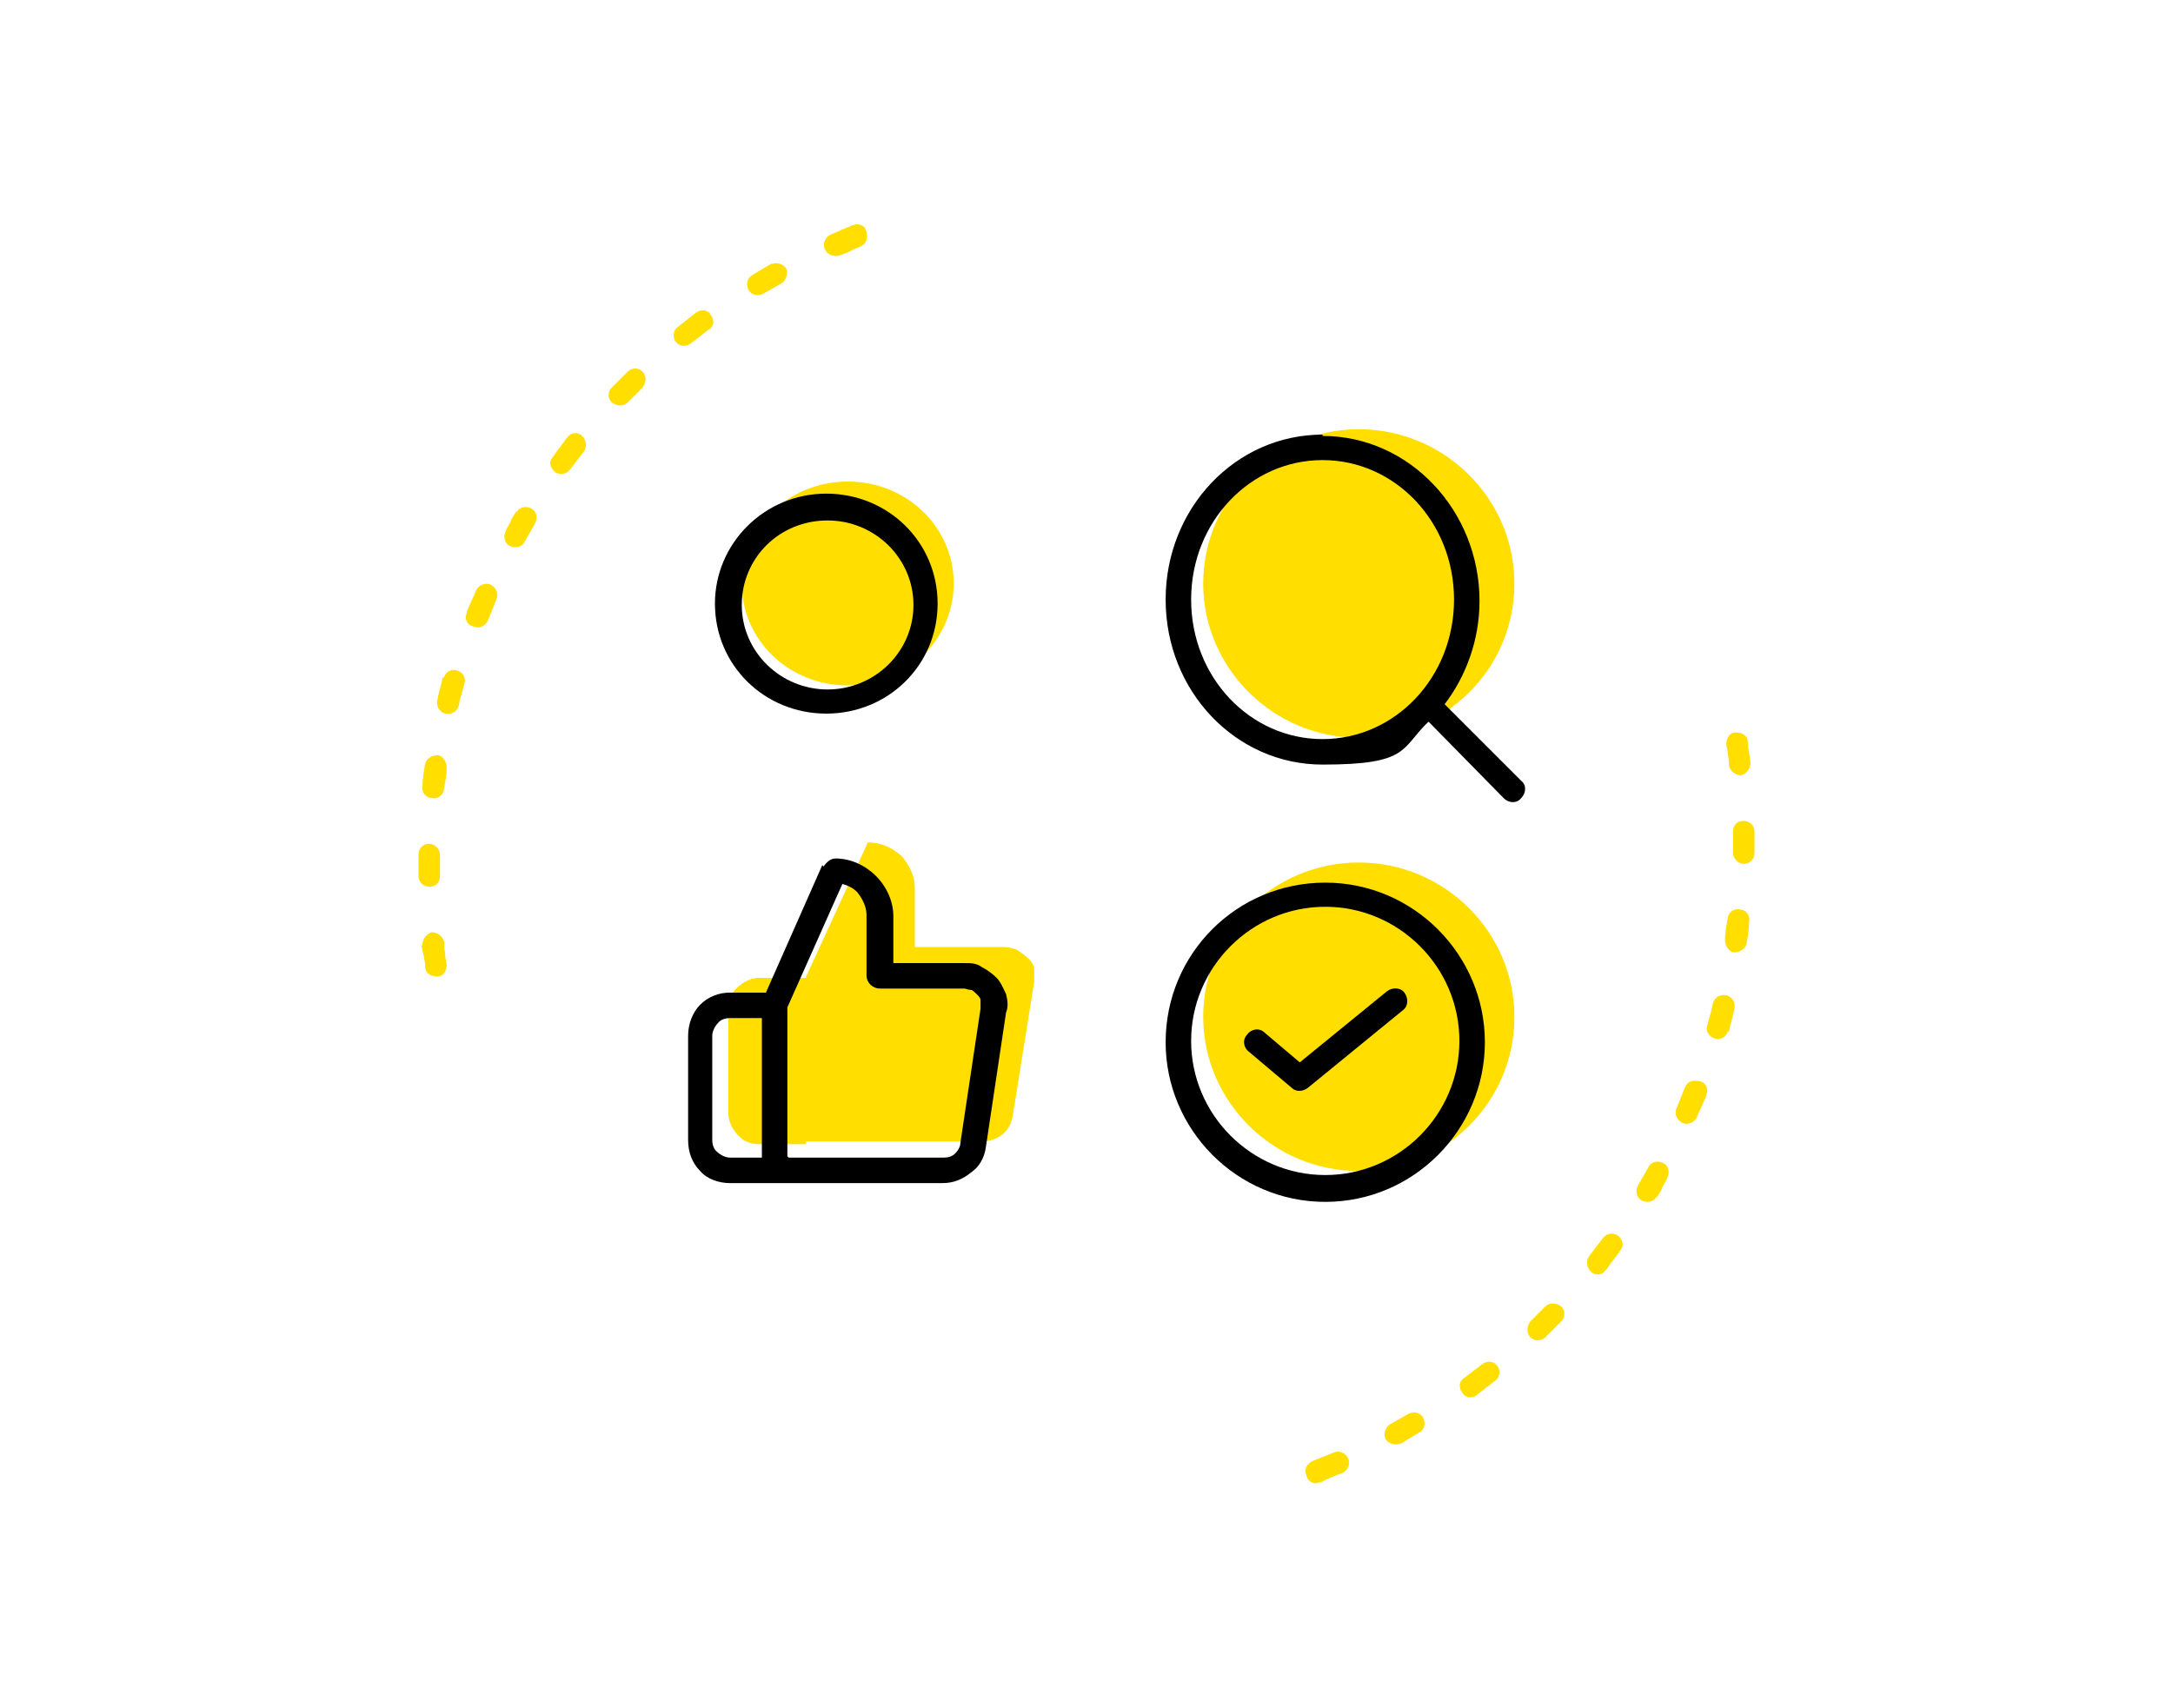<?xml version="1.0" encoding="UTF-8"?>
<svg id="Ebene_1" xmlns="http://www.w3.org/2000/svg" version="1.1" viewBox="0 0 162 127.3">
  <!-- Generator: Adobe Illustrator 29.0.0, SVG Export Plug-In . SVG Version: 2.1.0 Build 186)  -->
  <defs>
    <style>
      .st0 {
        fill: #ffde00;
      }

      .st1 {
        fill: #fff;
      }

      .st2 {
        fill-rule: evenodd;
      }
    </style>
  </defs>
  <rect class="st1" width="162" height="127.3"/>
  <path class="st0" d="M112.9,43.5c0,6.4-5.2,11.5-11.6,11.5s-11.6-5.2-11.6-11.5,5.2-11.5,11.6-11.5,11.6,5.2,11.6,11.5Z"/>
  <path class="st0" d="M112.9,75.8c0,6.4-5.2,11.5-11.6,11.5s-11.6-5.2-11.6-11.5,5.2-11.5,11.6-11.5,11.6,5.2,11.6,11.5Z"/>
  <path class="st0" d="M71.1,43.5c0,4.2-3.5,7.6-7.9,7.6s-7.9-3.4-7.9-7.6,3.5-7.6,7.9-7.6,7.9,3.4,7.9,7.6Z"/>
  <path class="st2" d="M98.6,32.4c-6.5,0-11.7,5.5-11.7,12.3s5.2,12.3,11.7,12.3,5.8-1.2,7.9-3.2l5.6,5.7c.4.4,1,.4,1.3,0,.4-.4.4-1,0-1.3l-5.7-5.7c1.6-2.1,2.6-4.8,2.6-7.7,0-6.7-5.2-12.3-11.7-12.3ZM88.8,44.7c0-5.8,4.4-10.4,9.8-10.4s9.8,4.6,9.8,10.4-4.4,10.4-9.8,10.4-9.8-4.6-9.8-10.4Z"/>
  <path class="st0" d="M68.2,70.7v-4.5c0-.9-.4-1.7-1-2.4-.7-.6-1.5-1-2.5-1l-4.6,10v12.3h13.1c.6,0,1.1-.2,1.5-.5.4-.3.7-.8.8-1.4l1.6-10c0-.3,0-.6,0-1,0-.3-.3-.6-.5-.8-.2-.2-.5-.4-.8-.6-.3-.1-.6-.2-1-.2h-6.6ZM60.1,85.3h-3.5c-.6,0-1.2-.2-1.6-.7-.4-.4-.7-1-.7-1.6v-7.8c0-.6.2-1.2.7-1.6.4-.4,1-.7,1.6-.7h3.5"/>
  <path class="st2" d="M61.4,64.6c.2-.3.5-.6.9-.6,1.1,0,2.2.5,3,1.3.8.8,1.3,1.9,1.3,3v3.5h5.3c.5,0,.9,0,1.3.3.4.2.8.5,1.1.8.3.3.5.8.7,1.2.1.4.2.9,0,1.4l-1.5,10h0c-.1.8-.5,1.5-1.1,1.9-.6.5-1.3.8-2.1.8h-15.9c-.8,0-1.7-.3-2.2-.9-.6-.6-.9-1.4-.9-2.3v-7.8c0-.8.3-1.7.9-2.3.6-.6,1.4-.9,2.2-.9h2.7l4.2-9.5ZM56.8,75.9h-2.4c-.3,0-.7.1-.9.4-.2.2-.4.6-.4.9v7.8c0,.3.1.7.4.9.2.2.6.4.9.4h2.4v-10.4ZM58.8,86.3h11.6c.3,0,.6-.1.8-.3.2-.2.4-.5.4-.8l1.5-10c0-.2,0-.4,0-.6,0-.2-.1-.3-.3-.5-.1-.1-.3-.3-.4-.3-.2,0-.4-.1-.5-.1h0s-6.3,0-6.3,0c-.5,0-1-.4-1-1v-4.5c0-.6-.3-1.2-.7-1.7-.3-.3-.7-.5-1.1-.6l-4.1,9.2v11.1Z"/>
  <path class="st2" d="M98.8,67.6c-5.5,0-10,4.5-10,10s4.5,10,10,10,10-4.5,10-10-4.5-10-10-10ZM86.9,77.7c0-6.6,5.3-11.9,11.9-11.9s11.9,5.4,11.9,11.9-5.3,11.9-11.9,11.9-11.9-5.4-11.9-11.9Z"/>
  <path class="st2" d="M104.7,74c.3.4.3,1-.1,1.3l-7.1,5.8c-.4.3-.9.3-1.2,0l-3.2-2.7c-.4-.3-.5-.9-.1-1.3.3-.4.9-.5,1.3-.1l2.6,2.2,6.5-5.3c.4-.3,1-.3,1.3.1Z"/>
  <path class="st2" d="M61.7,38.8c-3.6,0-6.4,2.8-6.4,6.3s2.9,6.3,6.4,6.3,6.4-2.8,6.4-6.3-2.9-6.3-6.4-6.3ZM53.3,45c0-4.5,3.7-8.2,8.3-8.2s8.3,3.6,8.3,8.2-3.7,8.2-8.3,8.2-8.3-3.6-8.3-8.2Z"/>
  <path class="st0" d="M64.5,17c-.2-.2-.6-.3-.9-.2-.5.2-1.1.4-1.6.7-.4.2-.6.7-.4,1.1.2.4.7.6,1.1.4.3-.1.6-.2.9-.4l.9-1.6Z"/>
  <path class="st0" d="M57.5,19.7c.4-.2.9,0,1.1.3s0,.9-.3,1.1c-.5.3-.9.5-1.4.8-.4.2-.9.1-1.1-.3-.2-.4-.1-.9.3-1.1.5-.3,1-.6,1.5-.9Z"/>
  <path class="st0" d="M51.9,23.3c.4-.3.9-.2,1.1.2.3.4.2.9-.2,1.1-.4.3-.9.7-1.3,1-.4.3-.9.2-1.1-.1-.3-.3-.2-.9.1-1.1.5-.4.9-.7,1.4-1.1Z"/>
  <path class="st0" d="M46.8,27.7c.3-.3.8-.3,1.1,0,.3.3.3.8,0,1.2-.4.4-.8.8-1.1,1.1-.3.3-.8.3-1.2,0-.3-.3-.3-.8,0-1.1.4-.4.8-.8,1.2-1.2Z"/>
  <path class="st0" d="M42.3,32.6c.3-.4.8-.4,1.1-.1.3.3.4.8.1,1.2-.3.4-.7.9-1,1.3-.3.4-.8.4-1.1.2-.4-.3-.5-.8-.2-1.1.3-.5.7-.9,1-1.4Z"/>
  <path class="st0" d="M38.5,38.2c.2-.4.7-.5,1.1-.3.4.2.5.7.3,1.1-.1.2-.3.5-.4.7-.1.2-.3.5-.4.7-.2.4-.7.5-1.1.3-.4-.2-.5-.7-.3-1.1.1-.3.3-.5.4-.8s.3-.5.4-.7Z"/>
  <path class="st0" d="M34.8,45.7c-.2.4,0,.9.5,1,.4.2.9,0,1.1-.5.2-.5.4-1,.6-1.5.2-.4,0-.9-.4-1.1-.4-.2-.9,0-1.1.4-.2.5-.5,1.1-.7,1.6Z"/>
  <path class="st0" d="M33.1,50.5c.1-.4.6-.7,1-.5.4.1.7.6.5,1-.1.5-.3,1-.4,1.6-.1.4-.5.7-1,.6-.4-.1-.7-.5-.6-1,.1-.6.3-1.1.4-1.7Z"/>
  <path class="st0" d="M31.7,57c0-.4.5-.7.9-.7.4,0,.7.5.7.9,0,.5-.1,1.1-.2,1.6,0,.4-.4.8-.9.7-.4,0-.8-.4-.7-.9,0-.6.1-1.1.2-1.7Z"/>
  <path class="st0" d="M31.2,63.7c0-.5.4-.8.8-.8.4,0,.8.4.8.8,0,.5,0,1.1,0,1.6,0,.5-.3.8-.8.8-.4,0-.8-.3-.8-.8,0-.6,0-1.2,0-1.7Z"/>
  <path class="st0" d="M31.5,70.4c0-.4.3-.8.7-.9.4,0,.8.3.9.7,0,.3,0,.6.1.9l-.9,1.6c-.3,0-.5-.3-.6-.7,0-.6-.2-1.1-.2-1.7Z"/>
  <path class="st0" d="M98.4,110.5c-.4.2-.9,0-1-.5-.2-.4,0-.9.5-1.1.5-.2,1-.4,1.5-.6.4-.2.9,0,1.1.4s0,.9-.4,1.1c-.5.2-1.1.4-1.6.7Z"/>
  <path class="st0" d="M104.4,107.6c-.4.2-.9,0-1.1-.3-.2-.4,0-.9.3-1.1.5-.3.9-.5,1.4-.8.4-.2.9-.1,1.1.3.2.4.1.9-.3,1.1-.5.3-1,.6-1.5.9Z"/>
  <path class="st0" d="M110.1,104c-.4.3-.9.2-1.1-.2-.3-.4-.2-.9.2-1.1.4-.3.9-.7,1.3-1,.4-.3.9-.2,1.1.1.3.3.2.9-.1,1.1-.5.4-.9.7-1.4,1.1Z"/>
  <path class="st0" d="M115.2,99.7c-.3.3-.8.3-1.1,0-.3-.3-.3-.8,0-1.2.4-.4.8-.8,1.1-1.1.3-.3.8-.3,1.2,0,.3.3.3.8,0,1.1-.4.4-.8.8-1.2,1.2Z"/>
  <path class="st0" d="M119.7,94.7c-.3.4-.8.4-1.1.1s-.4-.8-.1-1.2c.3-.4.7-.9,1-1.3.3-.4.8-.4,1.1-.2.4.3.5.8.2,1.1-.3.5-.7.9-1,1.4Z"/>
  <path class="st0" d="M123.5,89.2c-.2.4-.7.5-1.1.3-.4-.2-.5-.7-.3-1.1.1-.2.3-.5.4-.7.1-.2.3-.5.4-.7.2-.4.7-.5,1.1-.3.4.2.5.7.3,1.1-.1.3-.3.5-.4.8-.1.3-.3.5-.4.7Z"/>
  <path class="st0" d="M127.2,81.6c.2-.4,0-.9-.5-1s-.9,0-1.1.5c-.2.5-.4,1-.6,1.5-.2.4,0,.9.4,1.1.4.2.9,0,1.1-.4.2-.5.5-1.1.7-1.6Z"/>
  <path class="st0" d="M128.8,76.9c-.1.4-.6.7-1,.5-.4-.1-.7-.6-.5-1,.1-.5.3-1,.4-1.6.1-.4.5-.7,1-.6.4.1.7.5.6,1-.1.6-.3,1.1-.4,1.7Z"/>
  <path class="st0" d="M130.2,70.3c0,.4-.5.7-.9.7-.4,0-.7-.5-.7-.9,0-.5.1-1.1.2-1.6,0-.4.4-.8.9-.7.4,0,.8.4.7.9,0,.6-.1,1.1-.2,1.7Z"/>
  <path class="st0" d="M130.8,63.6c0,.5-.4.8-.8.8-.4,0-.8-.4-.8-.8,0-.5,0-1.1,0-1.6,0-.5.3-.8.8-.8.4,0,.8.3.8.8,0,.6,0,1.2,0,1.7Z"/>
  <path class="st0" d="M130.5,56.9c0,.4-.3.8-.7.9-.4,0-.8-.3-.9-.7,0-.5-.1-1.1-.2-1.6,0-.4.2-.9.7-.9.4,0,.9.2.9.7,0,.6.2,1.1.2,1.7Z"/>
  <path class="st0" d="M63.6,16.8c.4-.2.9,0,1,.5s0,.9-.5,1.1c-.5.2-1,.4-1.5.6-.4.2-.9,0-1.1-.4-.2-.4,0-.9.4-1.1.5-.2,1.1-.4,1.6-.7Z"/>
  <path class="st0" d="M31.5,70.5c0-.4.3-.8.7-.9s.9.3.9.7c0,.5.1,1.1.2,1.6,0,.4-.2.9-.7.9-.4,0-.9-.2-.9-.7,0-.6-.2-1.1-.3-1.7Z"/>
</svg>